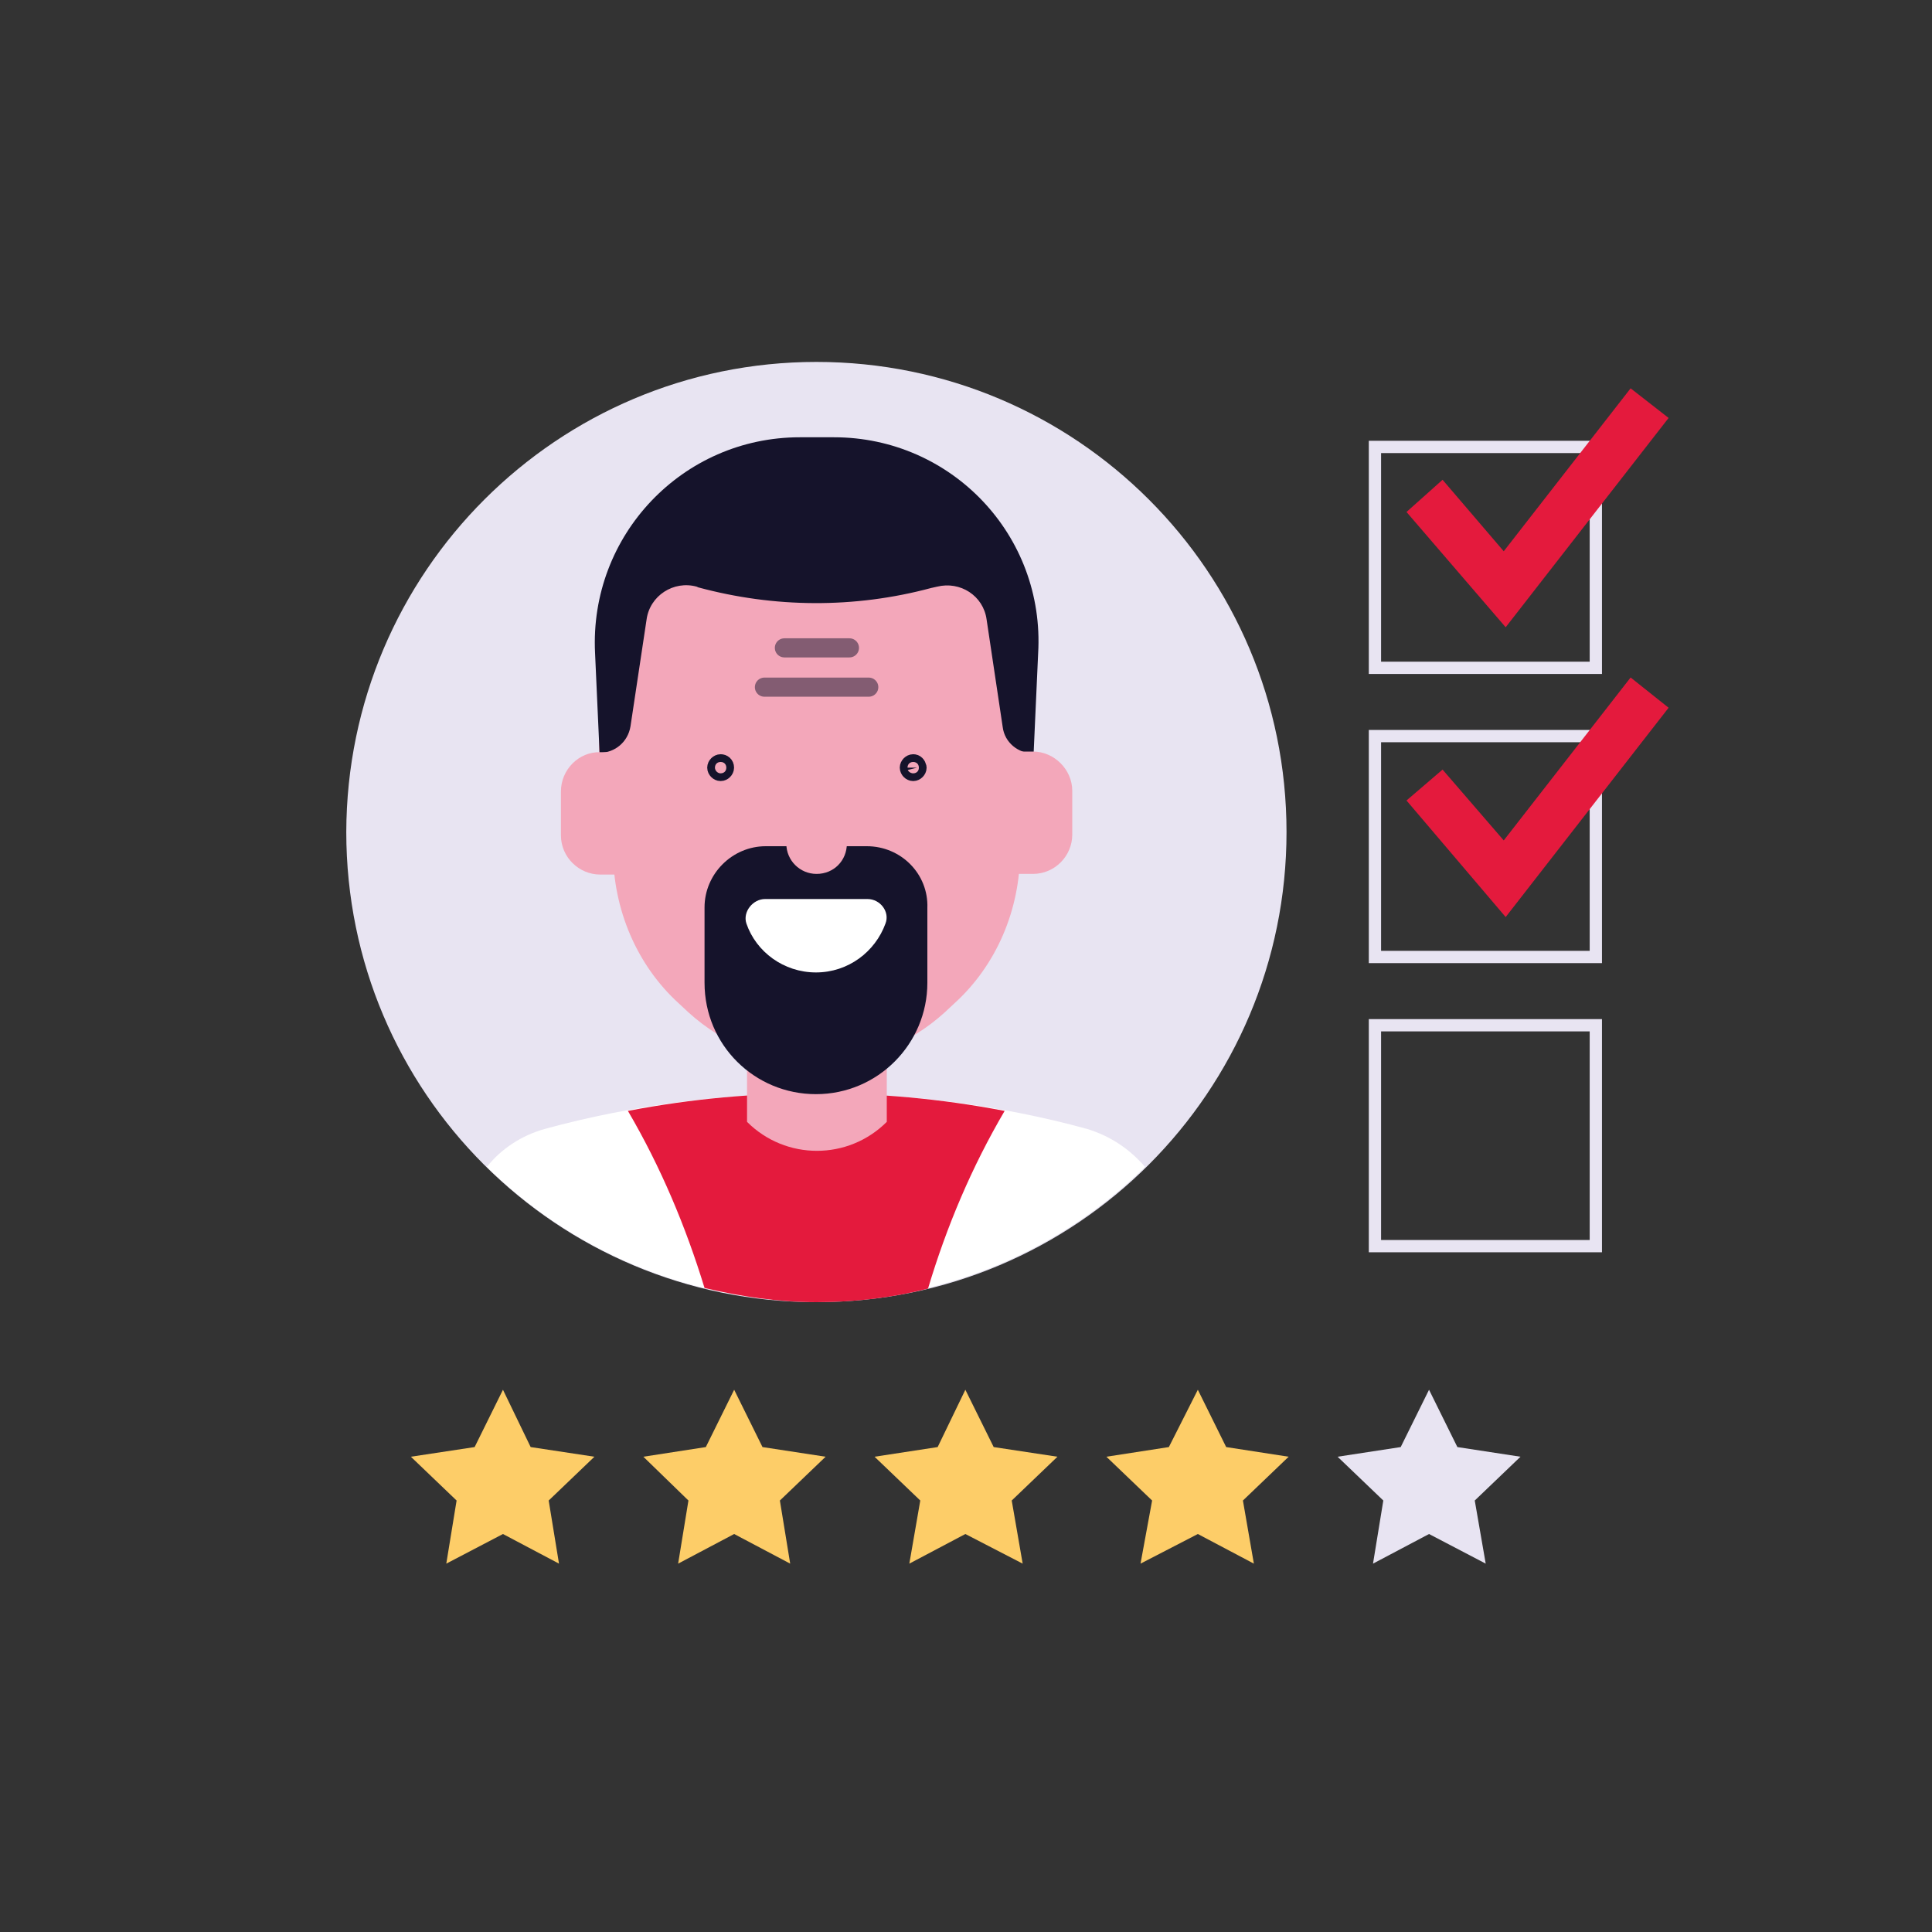 <?xml version="1.0" encoding="utf-8"?>
<!-- Generator: Adobe Illustrator 22.1.0, SVG Export Plug-In . SVG Version: 6.00 Build 0)  -->
<svg version="1.1" id="Calque_1" xmlns="http://www.w3.org/2000/svg" xmlns:xlink="http://www.w3.org/1999/xlink" x="0px" y="0px"
	 viewBox="0 0 300 300" style="enable-background:new 0 0 300 300;" xml:space="preserve">
<rect x="0" y="0" width="300" height="300" fill="#333333" stroke="none"/>
<g>
	<polygon style="fill:#FDCD68;" points="78.1,215.8 82.4,224.7 92.3,226.2 85.2,233 86.8,242.8 78.1,238.2 69.3,242.8 70.9,233 
		63.8,226.2 73.7,224.7 	"/>
	<polygon style="fill:#FDCD68;" points="114,215.8 118.4,224.7 128.2,226.2 121.1,233 122.7,242.8 114,238.2 105.3,242.8 106.9,233 
		99.9,226.2 109.6,224.7 	"/>
	<polygon style="fill:#FDCD68;" points="149.9,215.8 154.3,224.7 164.2,226.2 157.1,233 158.8,242.8 149.9,238.2 141.2,242.8 
		142.9,233 135.8,226.2 145.6,224.7 	"/>
	<polygon style="fill:#FDCD68;" points="186,215.8 190.4,224.7 200.1,226.2 193,233 194.7,242.8 186,238.2 177.1,242.8 178.9,233 
		171.8,226.2 181.5,224.7 	"/>
	<polygon style="fill:#E8E4F2;" points="221.9,215.8 226.3,224.7 236.1,226.2 229,233 230.7,242.8 221.9,238.2 213.2,242.8 
		214.8,233 207.7,226.2 217.5,224.7 	"/>
	<g>
		<g transform="matrix(1, 0, 0, 1, 150.47, 917)">
			<path id="Rectangle_159-2_13_" style="fill:#E8E4F2;" d="M-23.7-860.8L-23.7-860.8c40.3,0,73,32.6,73,73l0,0
				c0,40.3-32.6,73-73,73l0,0c-40.3,0-73-32.6-73-73l0,0C-96.6-828.2-63.9-860.8-23.7-860.8z"/>
		</g>
		<g>
			<path style="fill:#FFFFFF;" d="M177.8,181.2c-2.4-2.8-5.4-4.8-9-5.9c-13.8-3.8-28.8-5.6-42.1-5.5c-13.2-0.1-28.3,1.7-42.1,5.5
				c-3.6,1-6.8,3.1-9,5.9c13.1,12.9,31.2,20.9,51.1,20.9C146.8,202,164.7,194.1,177.8,181.2z"/>
			<path style="fill:#E41A3D;" d="M126.7,169.8c-9.2-0.1-19.3,0.8-29.2,2.7c5.1,8.7,9,18,11.9,27.5c5.5,1.3,11.4,2.2,17.4,2.2
				c6,0,11.8-0.7,17.3-2.1c2.9-9.7,6.8-18.9,11.9-27.6C146.1,170.6,136,169.7,126.7,169.8z"/>
			<g>
				<g>
					<path style="fill:#F3A7BA;" d="M127.9,141.4c-6.5-0.6-11.9,4.4-11.9,10.8v22l0,0c6,6,15.7,6,21.7,0v-21.5
						C137.6,147,133.5,141.9,127.9,141.4z"/>
				</g>
			</g>
			<path style="fill:#F3A7BA;" d="M126.8,69.3c-18.2,0-33.4,14.3-33.8,29.1v33.9h67.4V98.4C160.2,83.6,145,69.3,126.8,69.3z"/>
			<path style="fill:#15132B;" d="M129.5,67.9h-5.3c-18.2,0-32.7,15.2-31.8,33.5l0.7,15.5c2.4,0,4.4-1.7,4.8-4.1l2.5-16.6
				c0.5-3.7,4.2-6.1,7.8-5.1l0.2,0.1c11.8,3.2,24.3,3.3,36.2,0.1l0.9-0.2c3.6-0.9,7.2,1.4,7.7,5.1l2.5,16.7c0.3,2.4,2.4,4.1,4.8,4.1
				l0,0l0.7-15.5C162.3,83.1,147.7,67.9,129.5,67.9z"/>
			<path style="fill:#F3A7BA;" d="M95.2,132.2c0,9,3.7,17.7,10.2,23.6l1.5,1.4c5.5,5,12.6,7.8,19.9,7.8s14.4-2.8,19.9-7.8l1.5-1.4
				c6.5-5.9,10.2-14.5,10.2-23.6l-32-11.3L95.2,132.2z"/>
			<path style="fill:#15132B;" d="M134.6,131.4h-15.7c-5.2,0-9.5,4.3-9.5,9.5v11.7c0,9.7,7.8,17.3,17.3,17.3
				c9.6,0,17.3-7.8,17.3-17.3V141C144.2,135.7,139.9,131.4,134.6,131.4z"/>
			<path style="fill:#FFFFFF;" d="M134.7,139.6h-15.9c-1.9,0-3.5,2-2.9,3.8c1.5,4.4,5.8,7.6,10.8,7.6c5,0,9.2-3.2,10.8-7.6
				C138.2,141.6,136.7,139.6,134.7,139.6z"/>
			<path style="fill:#F3A7BA;" d="M160.4,116.7h-5.1v19h5.1c3.4,0,6.1-2.8,6.1-6.1v-6.8C166.5,119.5,163.7,116.7,160.4,116.7z"/>
			<path style="fill:#F3A7BA;" d="M87.1,122.9v6.8c0,3.4,2.8,6.1,6.1,6.1h5.1v-19h-5.1C89.9,116.7,87.1,119.5,87.1,122.9z"/>
			<g>
				
					<path style="fill:none;stroke:#15132B;stroke-width:2.969;stroke-linecap:round;stroke-linejoin:round;stroke-miterlimit:10;" d="
					M141.8,118.6c-0.3,0-0.6,0.3-0.6,0.6c0,0.3,0.3,0.6,0.6,0.6c0.3,0,0.6-0.3,0.6-0.6C142.3,118.8,142.1,118.6,141.8,118.6z"/>
				
					<path style="fill:none;stroke:#15132B;stroke-width:2.969;stroke-linecap:round;stroke-linejoin:round;stroke-miterlimit:10;" d="
					M111.9,118.6c-0.3,0-0.6,0.3-0.6,0.6c0,0.3,0.3,0.6,0.6,0.6c0.3,0,0.6-0.3,0.6-0.6C112.5,118.8,112.2,118.6,111.9,118.6z"/>
			</g>
			
				<line style="opacity:0.5;fill:none;stroke:#15132B;stroke-width:2.969;stroke-linecap:round;stroke-linejoin:round;stroke-miterlimit:10;enable-background:new    ;" x1="118.7" y1="106.7" x2="134.9" y2="106.7"/>
			
				<line style="opacity:0.5;fill:none;stroke:#15132B;stroke-width:2.969;stroke-linecap:round;stroke-linejoin:round;stroke-miterlimit:10;enable-background:new    ;" x1="121.8" y1="100.6" x2="131.9" y2="100.6"/>
			<path style="fill:#F3A7BA;" d="M126.8,119.7c-2.6,0-4.7,2.1-4.7,4.7v6.6c0,2.6,2.1,4.7,4.7,4.7c2.7,0,4.7-2.1,4.7-4.7v-6.6
				C131.5,121.9,129.4,119.7,126.8,119.7z"/>
		</g>
	</g>
	<g>
		
			<rect x="213.5" y="69.4" style="fill:none;stroke:#E8E4F2;stroke-width:1.907;stroke-miterlimit:10;" width="34.3" height="34.3"/>
		<polygon style="fill:#E41A3D;" points="259.1,64.9 253.2,60.3 233.5,85.6 224,74.5 218.4,79.5 233.8,97.4 233.8,97.4 233.8,97.4 
					"/>
	</g>
	<g>
		
			<rect x="213.5" y="114.3" style="fill:none;stroke:#E8E4F2;stroke-width:1.907;stroke-miterlimit:10;" width="34.3" height="34.3"/>
		<polygon style="fill:#E41A3D;" points="259.1,109.9 253.2,105.2 233.5,130.5 224,119.5 218.4,124.3 233.8,142.4 233.8,142.4 
			233.8,142.4 		"/>
	</g>
	<g>
		
			<rect x="213.5" y="159.2" style="fill:none;stroke:#E8E4F2;stroke-width:1.907;stroke-miterlimit:10;" width="34.3" height="34.3"/>
	</g>
</g>
</svg>

